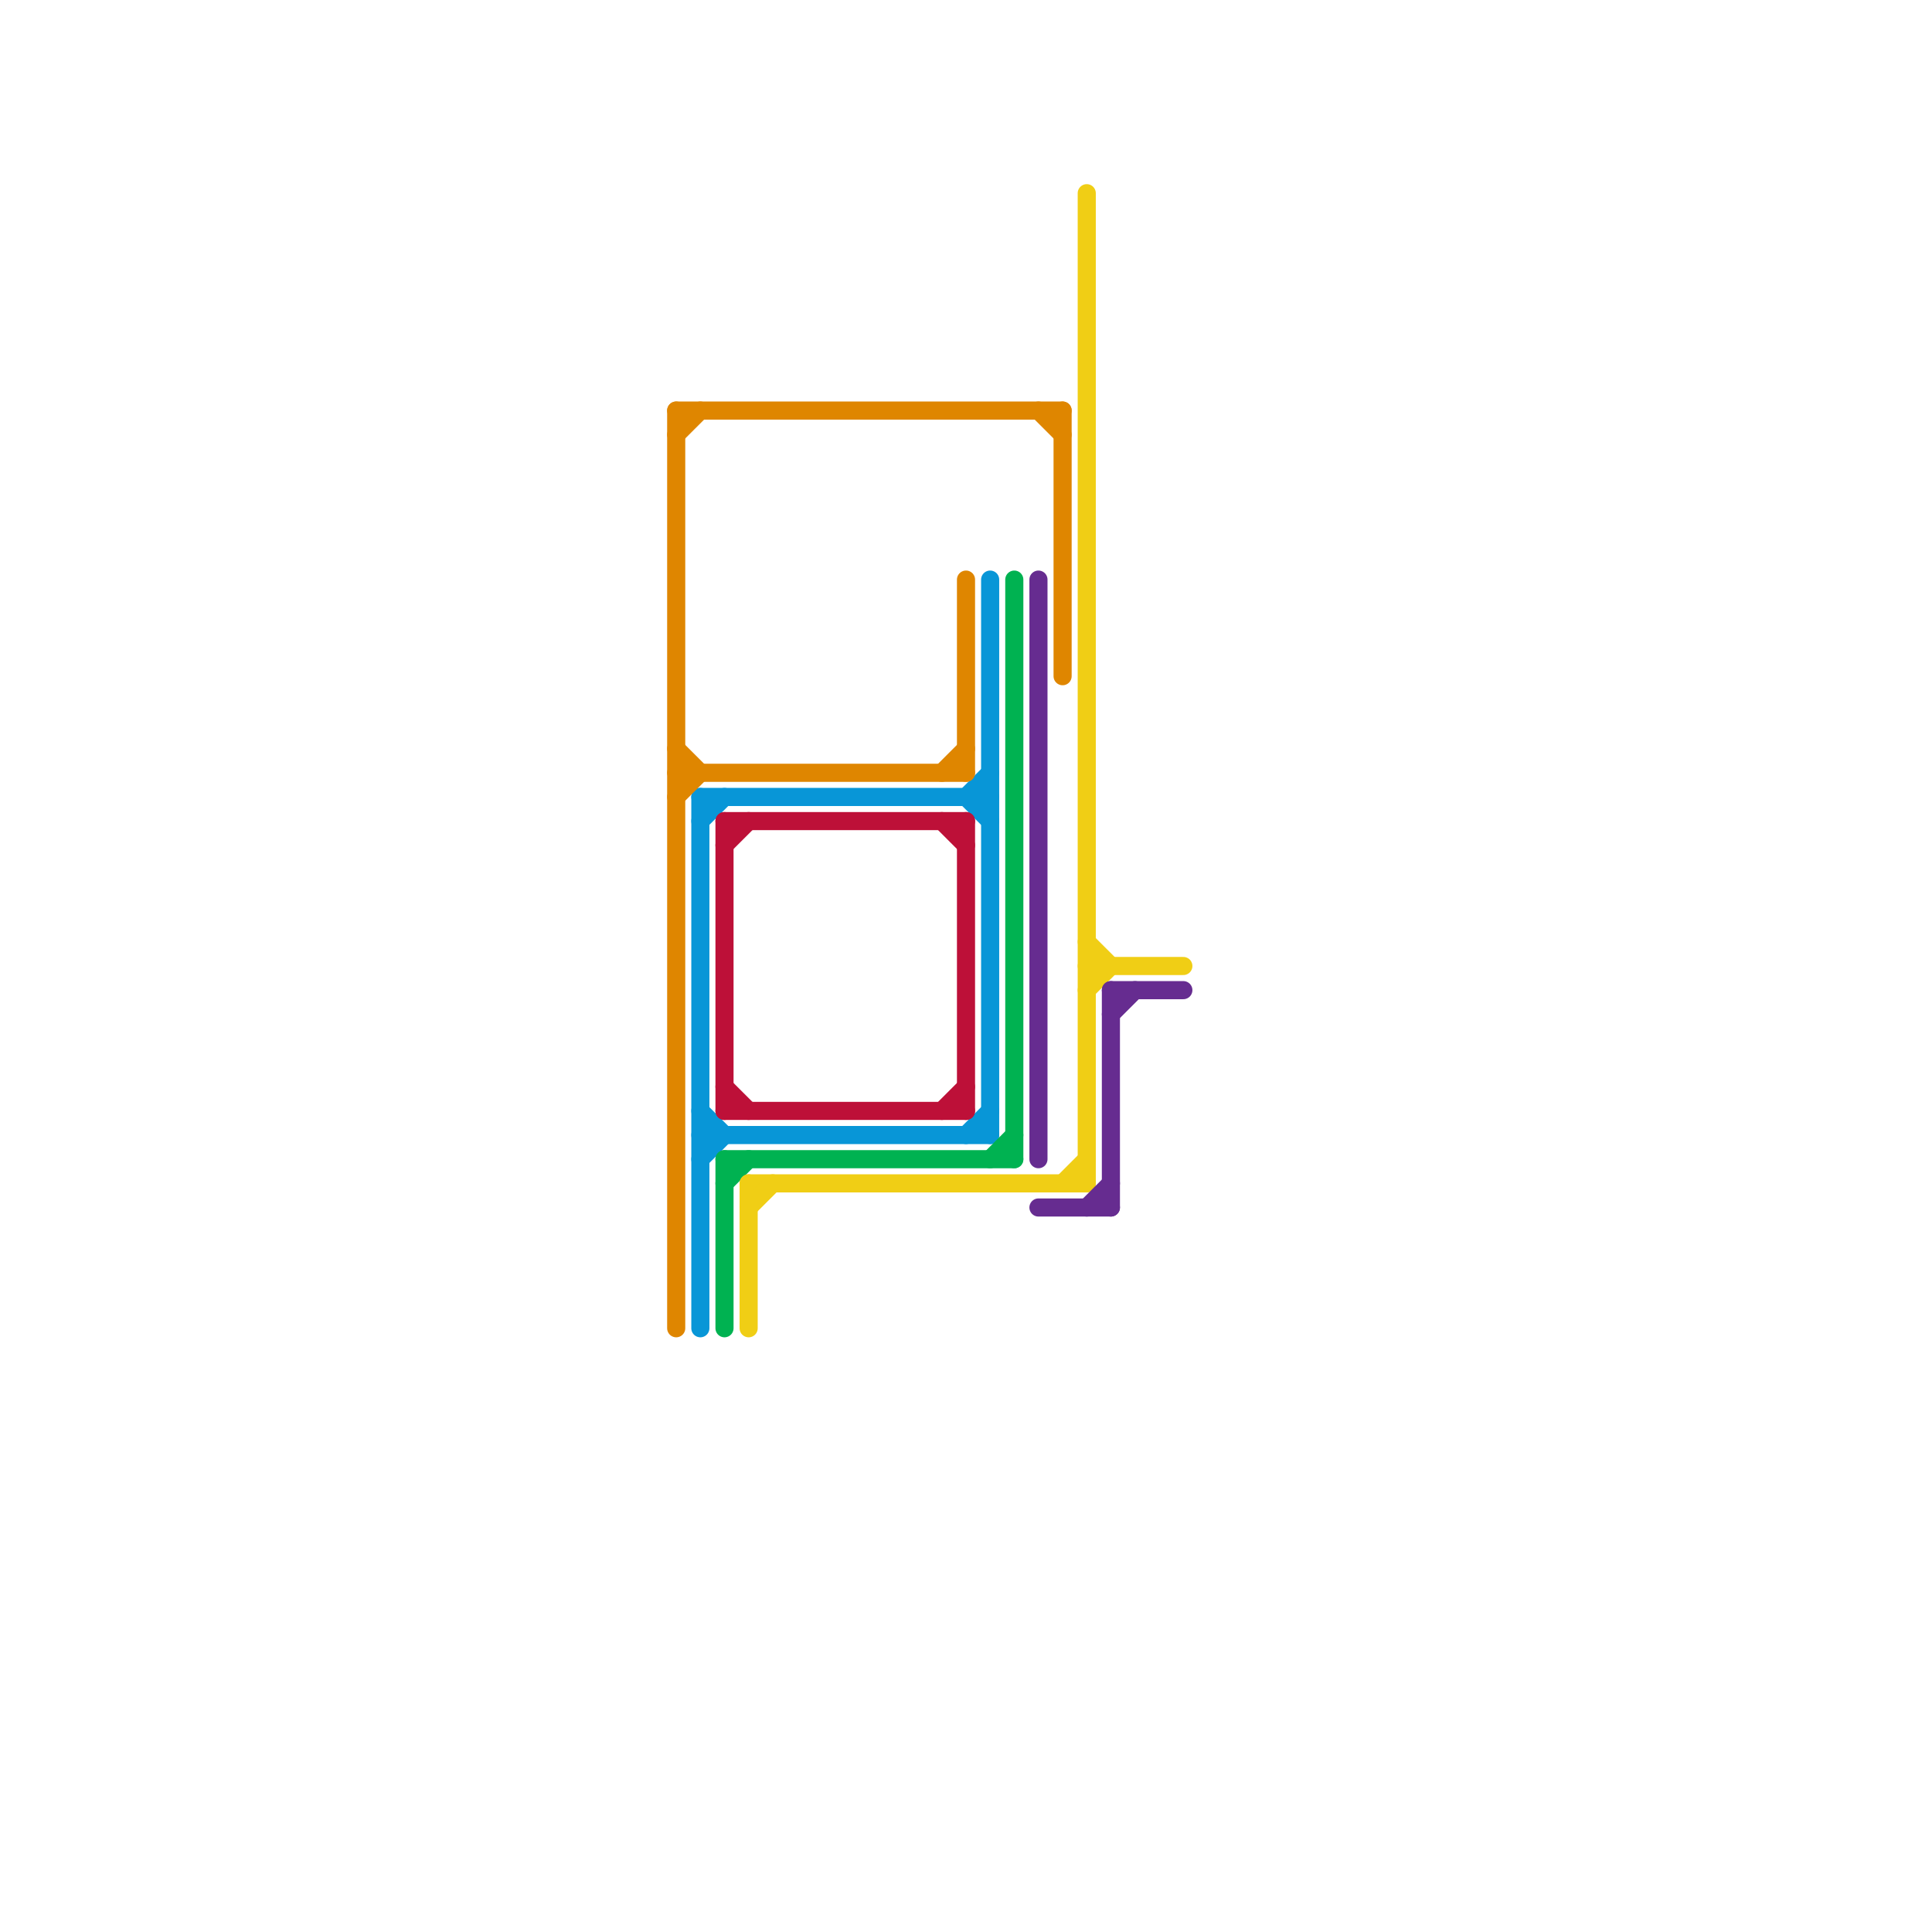 
<svg version="1.1" xmlns="http://www.w3.org/2000/svg" viewBox="0 0 80 80">
<style>text { font: 1px Helvetica; font-weight: 600; white-space: pre; dominant-baseline: central; } line { stroke-width: 0.75; fill: none; stroke-linecap: round; stroke-linejoin: round; } .c0 { stroke: #0896d7 } .c1 { stroke: #bd1038 } .c2 { stroke: #df8600 } .c3 { stroke: #00b251 } .c4 { stroke: #f0ce15 } .c5 { stroke: #662c90 }</style><defs><g id="wm-xf"><circle r="1.2" fill="#000"/><circle r="0.9" fill="#fff"/><circle r="0.6" fill="#000"/><circle r="0.3" fill="#fff"/></g><g id="wm"><circle r="0.6" fill="#000"/><circle r="0.3" fill="#fff"/></g><g id="clg-df8600"><circle r="0.6" fill="#df8600"/><circle r="0.3" fill="#fff"/></g><g id="clg-0896d7"><circle r="0.6" fill="#0896d7"/><circle r="0.3" fill="#fff"/></g><g id="cmd-df8600"><circle r="0.5" fill="#df8600"/><circle r="0.25" fill="#fff"/></g><g id="cmd-0896d7"><circle r="0.5" fill="#0896d7"/><circle r="0.25" fill="#fff"/></g><g id="csm-df8600"><circle r="0.4" fill="#df8600"/><circle r="0.2" fill="#fff"/></g><g id="csm-0896d7"><circle r="0.4" fill="#0896d7"/><circle r="0.2" fill="#fff"/></g><g id="csm-f0ce15"><circle r="0.4" fill="#f0ce15"/><circle r="0.2" fill="#fff"/></g></defs><line class="c0" x1="29" y1="47" x2="41" y2="47"/><line class="c0" x1="29" y1="46" x2="30" y2="47"/><line class="c0" x1="40" y1="33" x2="41" y2="32"/><line class="c0" x1="40" y1="47" x2="41" y2="46"/><line class="c0" x1="29" y1="33" x2="41" y2="33"/><line class="c0" x1="29" y1="34" x2="30" y2="33"/><line class="c0" x1="40" y1="33" x2="41" y2="34"/><line class="c0" x1="29" y1="33" x2="29" y2="55"/><line class="c0" x1="41" y1="24" x2="41" y2="47"/><line class="c0" x1="29" y1="48" x2="30" y2="47"/><line class="c1" x1="30" y1="34" x2="40" y2="34"/><line class="c1" x1="30" y1="45" x2="31" y2="46"/><line class="c1" x1="30" y1="46" x2="40" y2="46"/><line class="c1" x1="30" y1="34" x2="30" y2="46"/><line class="c1" x1="30" y1="35" x2="31" y2="34"/><line class="c1" x1="40" y1="34" x2="40" y2="46"/><line class="c1" x1="39" y1="46" x2="40" y2="45"/><line class="c1" x1="39" y1="34" x2="40" y2="35"/><line class="c2" x1="40" y1="24" x2="40" y2="32"/><line class="c2" x1="28" y1="32" x2="40" y2="32"/><line class="c2" x1="28" y1="33" x2="29" y2="32"/><line class="c2" x1="28" y1="31" x2="29" y2="32"/><line class="c2" x1="44" y1="17" x2="44" y2="28"/><line class="c2" x1="39" y1="32" x2="40" y2="31"/><line class="c2" x1="43" y1="17" x2="44" y2="18"/><line class="c2" x1="28" y1="17" x2="44" y2="17"/><line class="c2" x1="28" y1="18" x2="29" y2="17"/><line class="c2" x1="28" y1="17" x2="28" y2="55"/><line class="c3" x1="41" y1="48" x2="42" y2="47"/><line class="c3" x1="30" y1="48" x2="30" y2="55"/><line class="c3" x1="30" y1="48" x2="42" y2="48"/><line class="c3" x1="42" y1="24" x2="42" y2="48"/><line class="c3" x1="30" y1="49" x2="31" y2="48"/><line class="c4" x1="45" y1="40" x2="49" y2="40"/><line class="c4" x1="31" y1="49" x2="45" y2="49"/><line class="c4" x1="45" y1="41" x2="46" y2="40"/><line class="c4" x1="31" y1="49" x2="31" y2="55"/><line class="c4" x1="31" y1="50" x2="32" y2="49"/><line class="c4" x1="45" y1="39" x2="46" y2="40"/><line class="c4" x1="44" y1="49" x2="45" y2="48"/><line class="c4" x1="45" y1="8" x2="45" y2="49"/><line class="c5" x1="46" y1="41" x2="46" y2="50"/><line class="c5" x1="46" y1="42" x2="47" y2="41"/><line class="c5" x1="43" y1="50" x2="46" y2="50"/><line class="c5" x1="45" y1="50" x2="46" y2="49"/><line class="c5" x1="46" y1="41" x2="49" y2="41"/><line class="c5" x1="43" y1="24" x2="43" y2="48"/>
</svg>
